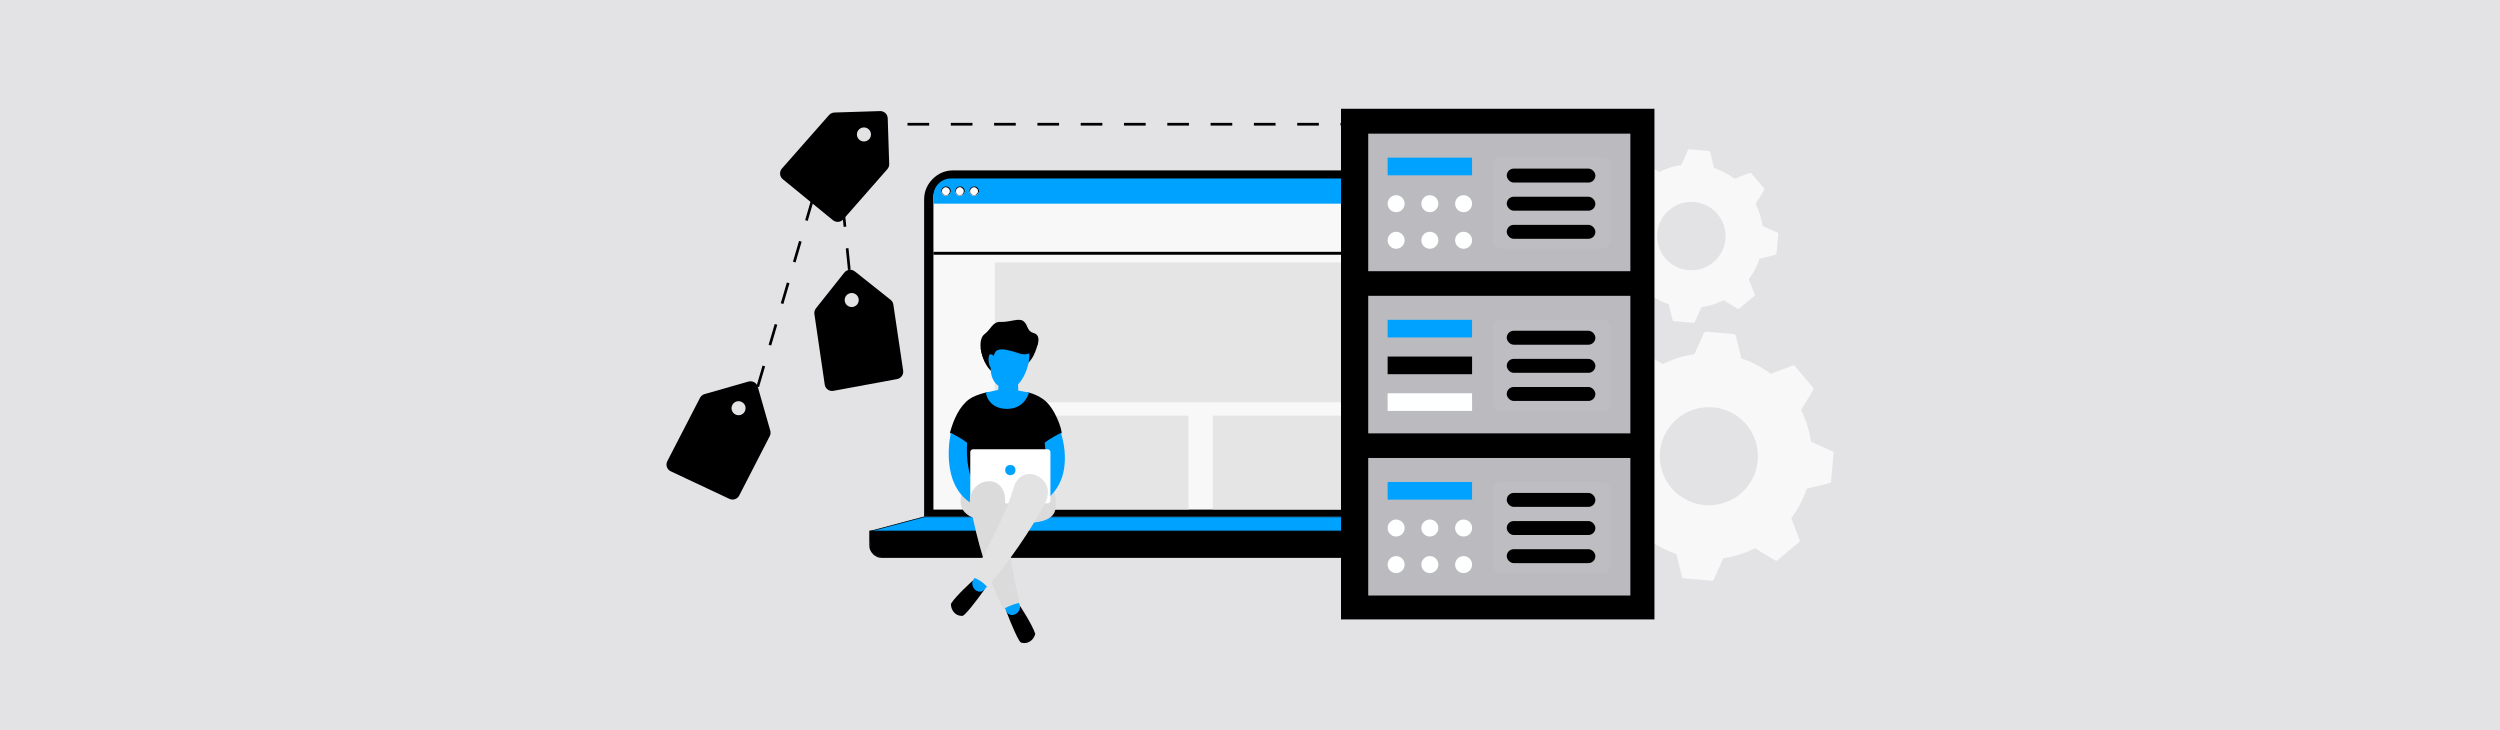 <?xml version="1.0" encoding="UTF-8"?><svg xmlns="http://www.w3.org/2000/svg" viewBox="0 0 1000 292"><defs><style>.cls-1{fill:#e3e3e3;}.cls-2{fill:#dbdbdb;}.cls-3{fill:#e3e3e6;}.cls-4{fill:#e5e5e5;}.cls-5{fill:#bdbdc2;}.cls-6{fill:#fff;}.cls-7{fill:#bbbbbf;}.cls-8{fill:#f8f8f8;}.cls-9{fill:#00a2ff;}.cls-10{fill:#feffff;}.cls-11{fill:none;stroke:#000;stroke-dasharray:8.66;stroke-miterlimit:10;stroke-width:1.08px;}</style></defs><g id="BG"><rect class="cls-3" x="-1.36" y="-.5" width="1002.71" height="293"/></g><g id="Layer_1"><path class="cls-8" d="M732.96,180.54l-8.58-3.86c-.61-4.35-1.93-8.63-3.95-12.66l4.86-8.04c.17-.28.14-.64-.07-.9l-7.23-8.66c-.21-.25-.56-.35-.87-.23l-8.79,3.34c-3.61-2.71-7.59-4.77-11.76-6.15l-2.26-9.13c-.08-.32-.35-.55-.69-.59l-11.24-1.01c-.33-.03-.64.15-.78.46l-3.86,8.58c-4.35.61-8.63,1.93-12.67,3.95l-8.05-4.86c-.28-.17-.64-.14-.9.07l-8.67,7.22c-.25.21-.35.56-.23.87l3.34,8.78c-2.71,3.61-4.78,7.59-6.15,11.75l-9.14,2.26c-.32.08-.55.35-.59.68l-1.01,11.23h0c-.03.34.15.65.46.78l8.58,3.86c.61,4.35,1.93,8.63,3.95,12.66l-4.86,8.04c-.17.28-.14.64.07.9l7.23,8.66c.21.25.56.35.87.23l8.79-3.34c3.61,2.71,7.59,4.77,11.76,6.15l2.26,9.13c.08.32.35.55.68.59l11.24,1.01c.33.03.64-.15.78-.46l3.86-8.58c4.35-.61,8.63-1.93,12.67-3.95l8.05,4.86c.28.17.64.14.9-.07l8.67-7.22c.25-.21.35-.56.23-.87l-3.34-8.78c2.71-3.61,4.78-7.59,6.16-11.75l9.14-2.26c.32-.08.55-.35.59-.69l1.01-11.23c.03-.33-.15-.64-.46-.77ZM667.66,170.95c6.36-8.75,18.66-10.7,27.43-4.35,8.76,6.38,10.71,18.66,4.35,27.41-3.08,4.24-7.64,7.03-12.81,7.85-5.18.83-10.37-.42-14.62-3.5-.8-.57-1.54-1.2-2.23-1.88h0c-3-2.92-4.96-6.71-5.63-10.92-.82-5.18.42-10.36,3.5-14.61Z"/><path class="cls-8" d="M710.98,93.07l-5.98-2.69c-.43-3.03-1.34-6.01-2.75-8.82l3.39-5.6c.12-.2.1-.45-.05-.62l-5.04-6.03c-.14-.18-.39-.24-.61-.16l-6.12,2.33c-2.52-1.89-5.29-3.33-8.2-4.29l-1.57-6.36c-.05-.22-.25-.39-.48-.41l-7.83-.71c-.23-.02-.45.1-.54.32l-2.69,5.98c-3.03.42-6.02,1.34-8.83,2.75l-5.61-3.38c-.2-.12-.45-.1-.62.05l-6.04,5.03c-.18.14-.24.39-.16.61l2.33,6.12c-1.89,2.51-3.33,5.29-4.29,8.19l-6.37,1.57c-.22.05-.39.25-.41.47l-.71,7.83h0c-.02.24.11.45.32.54l5.98,2.69c.43,3.03,1.34,6.01,2.75,8.82l-3.39,5.6c-.12.2-.1.45.05.62l5.04,6.03c.14.18.39.24.61.16l6.12-2.33c2.52,1.89,5.29,3.33,8.2,4.29l1.58,6.36c.05.22.25.39.47.41l7.83.71c.23.02.45-.1.54-.32l2.69-5.98c3.03-.42,6.02-1.34,8.83-2.75l5.61,3.38c.2.12.45.1.62-.05l6.04-5.03c.18-.14.24-.39.16-.61l-2.33-6.12c1.89-2.51,3.33-5.29,4.29-8.19l6.37-1.57c.22-.06.39-.25.41-.48l.71-7.83c.02-.23-.11-.44-.32-.54ZM665.47,86.39c4.43-6.1,13.01-7.46,19.12-3.03,6.11,4.45,7.47,13,3.03,19.1-2.15,2.96-5.32,4.9-8.93,5.47-3.61.58-7.23-.29-10.19-2.44-.55-.4-1.07-.84-1.55-1.31h0c-2.09-2.03-3.46-4.68-3.92-7.61-.57-3.61.29-7.22,2.44-10.18Z"/><path d="M369.66,79.7c0-1.57.29-3.03.88-4.4.59-1.37,1.47-2.64,2.54-3.72s2.35-1.96,3.72-2.54c1.37-.59,2.94-.88,4.4-.88h198.11c1.57,0,3.03.29,4.4.88,1.37.59,2.64,1.47,3.72,2.54s1.96,2.35,2.54,3.72c.59,1.37.88,2.94.88,4.4v126.99h-221.2v-126.99h0Z"/><path class="cls-9" d="M348.13,216.47v-4.01l21.52-5.77h221.01l22.5,5.77v4.01"/><path d="M347.94,216.67v-4.3l21.72-5.77h221.01l22.8,5.77v4.3M613.17,216.28v-3.72l-22.5-5.67h-221.01l-21.33,5.67v3.72"/><path d="M613.26,212.46v5.77c0,.59-.1,1.27-.39,1.76s-.59,1.08-.98,1.47c-.49.49-.98.78-1.47.98-.59.29-1.17.39-1.76.39h-255.93c-.59,0-1.17-.1-1.76-.39s-1.08-.59-1.47-.98-.78-.98-.98-1.47c-.29-.59-.39-1.17-.39-1.76v-5.77"/><path d="M613.46,212.27v5.97c0,.68-.1,1.27-.39,1.86s-.59,1.08-1.08,1.57-.98.78-1.57,1.08-1.17.39-1.86.39h-255.93c-.68,0-1.27-.1-1.86-.39s-1.08-.59-1.57-1.08-.78-.98-1.08-1.57-.39-1.17-.39-1.86v-5.97M348.33,212.66v5.58c0,.59.1,1.17.39,1.66.2.59.59,1.08.98,1.47s.88.78,1.47.98,1.08.39,1.66.39h255.93c.59,0,1.17-.1,1.66-.39.59-.29,1.08-.59,1.47-.98s.78-.88.98-1.47.39-1.08.39-1.66v-5.58"/><path class="cls-8" d="M373.38,78.82c0-1.86.78-3.62,2.05-4.89s3.03-2.05,4.89-2.05h199.88c1.86,0,3.62.78,4.89,2.05s2.05,3.03,2.05,4.89v125.03h-213.77v-125.03h0Z"/><path class="cls-4" d="M562.49,104.94h-164.56v55.96h164.56v-55.96Z"/><path class="cls-4" d="M475.42,166.28h-77.58v37.47h77.58v-37.47h0Z"/><path class="cls-4" d="M562.68,166.28h-77.58v37.47h77.58v-37.47h0Z"/><path class="cls-9" d="M373.38,78.33c0-1.86.78-3.62,2.05-4.89s3.03-2.05,4.89-2.05h199.88c.88,0,1.86.2,2.64.59s1.57.88,2.25,1.47,1.17,1.47,1.47,2.25.59,1.76.59,2.64v3.13h-213.77v-3.13h0Z"/><path class="cls-6" d="M378.36,74.71c.29,0,.49,0,.68.2.2.1.39.2.59.39.2.2.29.39.39.59s.2.49.2.68,0,.49-.2.68-.2.39-.39.59c-.2.2-.39.29-.59.39-.2.1-.39.2-.68.2s-.49,0-.68-.2c-.2-.1-.39-.2-.59-.39-.2-.2-.29-.39-.39-.59-.1-.2-.2-.49-.2-.68s0-.49.2-.68c.1-.2.2-.39.39-.59.2-.2.39-.29.59-.39.2-.1.39-.2.68-.2Z"/><path d="M378.36,78.23c-.29,0-.49,0-.68-.2-.29-.1-.49-.29-.59-.39-.2-.2-.29-.39-.39-.59-.1-.29-.2-.49-.2-.68s0-.49.2-.68c.1-.29.29-.49.39-.59.2-.2.39-.29.59-.39.49-.2.98-.2,1.47,0,.29.1.49.29.59.39.2.2.29.39.39.59.1.29.2.49.2.68s0,.49-.2.68c-.1.29-.29.49-.39.59s-.39.29-.59.39c-.29.1-.49.2-.68.2h-.1ZM378.36,74.91c-.2,0-.39,0-.59.1s-.39.2-.49.39c-.2.2-.29.29-.39.49s-.1.39-.1.59,0,.39.1.59.2.39.39.49c.2.2.29.29.49.39.39.2.78.2,1.17,0,.2-.1.39-.2.49-.39s.29-.29.39-.49.1-.39.1-.59,0-.39-.1-.59c-.1-.2-.2-.39-.39-.49-.2-.2-.29-.29-.49-.39-.2,0-.39-.1-.59-.1h0Z"/><path class="cls-6" d="M383.94,74.71c.29,0,.49,0,.68.2.2.1.39.2.59.39.2.2.29.39.39.59.1.2.2.49.2.68s0,.49-.2.68c-.1.2-.2.39-.39.59-.2.2-.39.29-.59.39-.2.1-.49.2-.68.2s-.49,0-.68-.2c-.2-.1-.39-.2-.59-.39-.2-.2-.29-.39-.39-.59-.1-.2-.2-.49-.2-.68s0-.49.2-.68c.1-.2.2-.39.39-.59.2-.2.39-.29.59-.39.2-.1.39-.2.68-.2Z"/><path d="M383.94,78.23c-.29,0-.49,0-.68-.2s-.49-.29-.59-.39-.29-.39-.39-.59c-.1-.29-.2-.49-.2-.68s0-.49.2-.68c.1-.29.29-.49.39-.59.2-.2.39-.29.59-.39.49-.2.98-.2,1.47,0,.29.1.49.29.59.39.2.2.29.39.39.59.1.29.2.49.2.68s0,.49-.2.68c-.1.29-.29.49-.39.59s-.39.29-.59.39-.49.2-.68.2h-.1ZM383.94,74.91c-.2,0-.39,0-.59.1s-.39.2-.49.39c-.2.2-.29.29-.39.49s-.1.39-.1.59,0,.39.1.59.2.39.39.49c.2.2.29.29.49.39.39.2.78.2,1.17,0,.2,0,.39-.2.49-.39.2-.2.29-.29.39-.49s.1-.39.1-.59,0-.39-.1-.59c-.1-.2-.2-.39-.39-.49-.2-.2-.29-.29-.49-.39s-.39-.1-.59-.1h0Z"/><path class="cls-6" d="M389.62,74.71c.2,0,.49,0,.68.2.2.1.39.2.59.39.2.2.29.39.39.59.1.2.2.49.2.68s0,.49-.2.68c-.1.2-.2.39-.39.59-.2.2-.39.29-.59.39-.2.1-.39.2-.68.2s-.49,0-.68-.2c-.2-.1-.39-.2-.59-.39-.2-.2-.29-.39-.39-.59-.1-.2-.2-.49-.2-.68s0-.49.2-.68.2-.39.39-.59c.2-.2.39-.29.59-.39.2-.1.39-.2.68-.2Z"/><path d="M389.62,78.23c-.29,0-.49,0-.68-.2-.29-.1-.49-.29-.59-.39-.2-.2-.29-.39-.39-.59-.1-.29-.2-.49-.2-.68s0-.49.2-.68c.1-.29.29-.49.39-.59.2-.2.39-.29.59-.39.49-.2.98-.2,1.47,0,.29.1.49.29.59.39.2.2.29.39.39.59.1.29.2.49.2.68s0,.49-.2.68-.29.49-.39.59c-.2.2-.39.29-.59.39-.29.1-.49.2-.68.2h-.1ZM389.62,74.91c-.2,0-.39,0-.59.1s-.39.2-.49.39c-.2.2-.29.29-.39.49s-.1.39-.1.59,0,.39.1.59.2.39.39.49c.2.2.29.29.49.39.39.2.78.2,1.17,0,.2-.1.39-.2.49-.39.2-.2.29-.29.39-.49s.1-.39.1-.59,0-.39-.1-.59c-.1-.2-.2-.39-.39-.49-.2-.2-.29-.29-.49-.39s-.39-.1-.59-.1h0Z"/><path d="M587.14,100.73h-213.77v1.17h213.77v-1.17Z"/><rect x="536.4" y="43.51" width="125.38" height="204.26"/><rect class="cls-7" x="547.29" y="53.46" width="104.86" height="55.02"/><rect class="cls-9" x="555.05" y="63.06" width="33.78" height="7.06"/><rect class="cls-5" x="597.12" y="63.06" width="47.01" height="36.45" rx="2.98" ry="2.98"/><rect x="602.7" y="67.44" width="35.45" height="5.58" rx="2.79" ry="2.79"/><rect x="602.7" y="89.94" width="35.45" height="5.58" rx="2.79" ry="2.79"/><rect x="602.7" y="78.69" width="35.45" height="5.58" rx="2.79" ry="2.79"/><circle class="cls-10" cx="558.45" cy="81.48" r="3.4"/><circle class="cls-10" cx="571.94" cy="81.48" r="3.4"/><circle class="cls-10" cx="585.44" cy="81.48" r="3.4"/><circle class="cls-10" cx="558.45" cy="96.11" r="3.4"/><circle class="cls-10" cx="571.94" cy="96.11" r="3.4"/><circle class="cls-10" cx="585.44" cy="96.11" r="3.4"/><rect class="cls-7" x="547.29" y="183.19" width="104.86" height="55.02"/><rect class="cls-9" x="555.05" y="192.79" width="33.78" height="7.06"/><rect class="cls-5" x="597.12" y="192.79" width="47.01" height="36.45" rx="2.98" ry="2.98"/><rect x="602.7" y="197.17" width="35.45" height="5.58" rx="2.79" ry="2.79"/><rect x="602.7" y="219.67" width="35.45" height="5.58" rx="2.79" ry="2.79"/><rect x="602.7" y="208.42" width="35.45" height="5.58" rx="2.79" ry="2.79"/><circle class="cls-10" cx="558.45" cy="211.21" r="3.4"/><circle class="cls-10" cx="571.94" cy="211.21" r="3.4"/><circle class="cls-10" cx="585.44" cy="211.21" r="3.4"/><circle class="cls-10" cx="558.45" cy="225.84" r="3.4"/><circle class="cls-10" cx="571.94" cy="225.84" r="3.4"/><circle class="cls-10" cx="585.44" cy="225.84" r="3.4"/><rect class="cls-7" x="547.29" y="118.33" width="104.86" height="55.02"/><rect class="cls-9" x="555.05" y="127.92" width="33.78" height="7.06"/><rect class="cls-10" x="555.05" y="157.31" width="33.78" height="7.06"/><rect x="555.05" y="142.62" width="33.78" height="7.06"/><rect class="cls-5" x="597.12" y="127.92" width="47.01" height="36.45" rx="2.98" ry="2.98"/><rect x="602.7" y="132.3" width="35.45" height="5.58" rx="2.79" ry="2.79"/><rect x="602.7" y="154.8" width="35.45" height="5.58" rx="2.79" ry="2.79"/><rect x="602.7" y="143.55" width="35.45" height="5.58" rx="2.79" ry="2.79"/><path d="M354.16,45.24c-.58-.54-1.37-.83-2.17-.81l-18.21.58c-.84.03-1.6.39-2.17,1.02l-18.83,21.37c-.54.61-.81,1.41-.75,2.22.06.81.46,1.56,1.1,2.07l20.04,16.38c1.26,1.02,3.08.87,4.15-.34l17.61-20.06c.51-.57.78-1.31.75-2.07l-.59-18.28c-.03-.8-.36-1.55-.94-2.09ZM345.66,56.59c-1.54.05-2.84-1.17-2.89-2.72s1.17-2.85,2.71-2.9,2.86,1.17,2.91,2.72-1.17,2.85-2.73,2.9Z"/><path d="M339.72,107.93c-.79.09-1.52.51-2.01,1.13l-11.33,14.27c-.52.66-.74,1.48-.62,2.31l4.13,28.18c.11.81.55,1.53,1.21,2.01.66.47,1.48.66,2.29.5l25.45-4.7c1.59-.3,2.66-1.79,2.42-3.39l-3.92-26.4c-.11-.75-.5-1.44-1.09-1.91l-14.32-11.37c-.62-.49-1.41-.72-2.2-.63ZM342.88,121.76c-.96,1.2-2.73,1.41-3.94.45s-1.42-2.74-.46-3.94,2.74-1.43,3.95-.46,1.42,2.74.45,3.96Z"/><path d="M301.67,152.89c-.7-.39-1.53-.47-2.3-.26l-17.52,5c-.8.23-1.46.77-1.85,1.51l-13.07,25.31c-.38.73-.44,1.57-.18,2.34.26.77.82,1.4,1.57,1.74l23.43,11.01c1.47.69,3.2.1,3.94-1.34l12.2-23.74c.35-.68.43-1.46.22-2.19l-5.02-17.59c-.22-.77-.73-1.41-1.42-1.8ZM296.18,165.98c-1.48.42-3.04-.44-3.46-1.93s.45-3.05,1.92-3.47,3.06.44,3.48,1.93-.44,3.05-1.94,3.48Z"/><polyline class="cls-11" points="303.09 154.69 333.86 49.69 536.4 49.69"/><line class="cls-11" x1="339.72" y1="107.93" x2="333.86" y2="49.69"/><path d="M417.24,159.65c-1.72-1.18-3.63-2.08-5.65-2.63-.76-.21-4.85.98-7.38.93-3.47-.08-7.01-1.66-9.88-.95-2.84.71-5.17,1.63-6.52,2.59-4.02,2.86-6.39,8.2-7.83,13.49,2.73,2.8,6.16,4.04,6.16,4.04l.63,25.7,15.19,7.77,17.34-8.71-.62-25.11s5.51-2.56,5.91-3.5c.4-.93-2.51-10.28-7.37-13.63Z"/><path class="cls-2" d="M416.15,192.91s2.32.04,4.04,1.37c1.42,1.1,2.86,6.48,1.82,10.04-2.3,7.87-22.48,3.99-28.2,3.66-5.72-.34-10.95-3.17-9.25-10.04,1.7-6.88,31.59-5.03,31.59-5.03Z"/><path d="M396.74,135.92c-.07.13-4.47,3.37-4.47,3.37,0,0,.97,6.96,4.92,9.7,4.34,3.02,10.47-2.49,10.47-2.49,0,0,4.88,1.16,7.47-9,.6-2.33-2.84-2.53-6.99-2.1-5.35.55-11.41.51-11.41.51Z"/><path class="cls-9" d="M424.35,173.17s7.38,20.46-9.45,28.87c-3.49-.46-2.15-6.27-2.15-6.27,0,0,7.31-1.62,5.12-18.69,2.02-1.66,6.48-3.92,6.48-3.92Z"/><path class="cls-9" d="M380.34,173.17s-5.08,21.36,9.45,28.87c3.49-.46,2.15-6.27,2.15-6.27,0,0-5.89-2.9-5.12-18.69-2.02-1.66-6.48-3.92-6.48-3.92Z"/><rect class="cls-6" x="388.1" y="179.69" width="32.06" height="21.65" rx="1.13" ry="1.13" transform="translate(808.27 381.04) rotate(-180)"/><path d="M414.1,253.53c-1.18-3.73-6.06-11.08-6.06-11.08l-1.02.18-4.47,1.91s2.96,7.99,5.06,11.55c.21.36.47.66.74.91.16.05.33.1.5.14,2.55.55,4.72-1.3,5.26-3.61Z"/><path class="cls-9" d="M406.99,240.13l.7,1.32c.38.71.42,1.56.13,2.35-.3.8-.91,1.47-1.7,1.88-.63.32-1.35.41-2,.23-.65-.18-1.18-.6-1.46-1.17l-1.02-2.05,5.35-2.56Z"/><path class="cls-2" d="M395,192.52c4.32-.4,6.92,3,7.02,7.05-.04.09.68,21.45,5.87,41.54-1.89.38-3.76,1.07-5.48,1.94-.38.2-.75.41-1.11.63-6.72-13.9-10.27-26.78-13.22-41.56-.88-4.6,2.13-9.15,6.92-9.59Z"/><path d="M380.38,241.49c2.09-3.31,8.67-9.18,8.67-9.18l.94.44,3.82,3.01s-4.89,6.99-7.83,9.9c-.3.3-.62.52-.95.69-.17,0-.34.01-.51,0-2.6-.12-4.22-2.48-4.15-4.86Z"/><path class="cls-9" d="M390.66,230.33l-1.01,1.1c-.54.59-.81,1.4-.72,2.25.08.85.5,1.66,1.16,2.26.53.48,1.2.74,1.87.74.67,0,1.29-.28,1.71-.76l1.51-1.72-4.5-3.85Z"/><path class="cls-1" d="M394.6,234.46c-1.52-1.62-3.29-2.79-5.3-3.49-.08-.04-.16-.08-.24-.12.56-1.06,1.28-2.45,2.19-4.29,6.69-13.53,10.94-20.45,14.31-31.8,1.31-4.41,5.61-6.6,9.89-4.12,3.82,2.21,4.59,6.58,2.77,10.2-5.47,10.82-15.65,25.29-23.3,33.98-.11-.12-.21-.24-.32-.36Z"/><path class="cls-9" d="M411.59,157.03s-1.54,6.65-8.99,6.52c-7.59-.14-8.27-6.54-8.27-6.54l4.96-1.06.41-5.53,7.46.55.14,5.25,4.29.81Z"/><path class="cls-9" d="M399.63,134.76s-8.55,16.56,1.59,20.58c7.15,2.83,11.64-11,10.3-14.74-2.07-5.79-3.43-5.11-3.43-5.11l-8.46-.73Z"/><path d="M413.58,133.25c4.22,1.16.61,10.32-5.75,8.16-6.36-2.17-8.86-2.13-9.85-.39-.99,1.75-1.2,7.95-3.35,4.88-2.36-3.36-3.67-10.1-.78-12.28,2.58-1.94,3.19-4.96,6.28-4.85,4.11.14,7.29-1.68,9.15-.37,2.13,1.51,1.19,4,4.3,4.85Z"/><path class="cls-9" d="M397.59,142.44s-1.82-1.96-2.12.4c-.29,2.36.65,5.41,1.74,3.74,1.1-1.67.37-4.14.37-4.14Z"/><circle class="cls-9" cx="404.13" cy="188.02" r="2.05"/></g></svg>